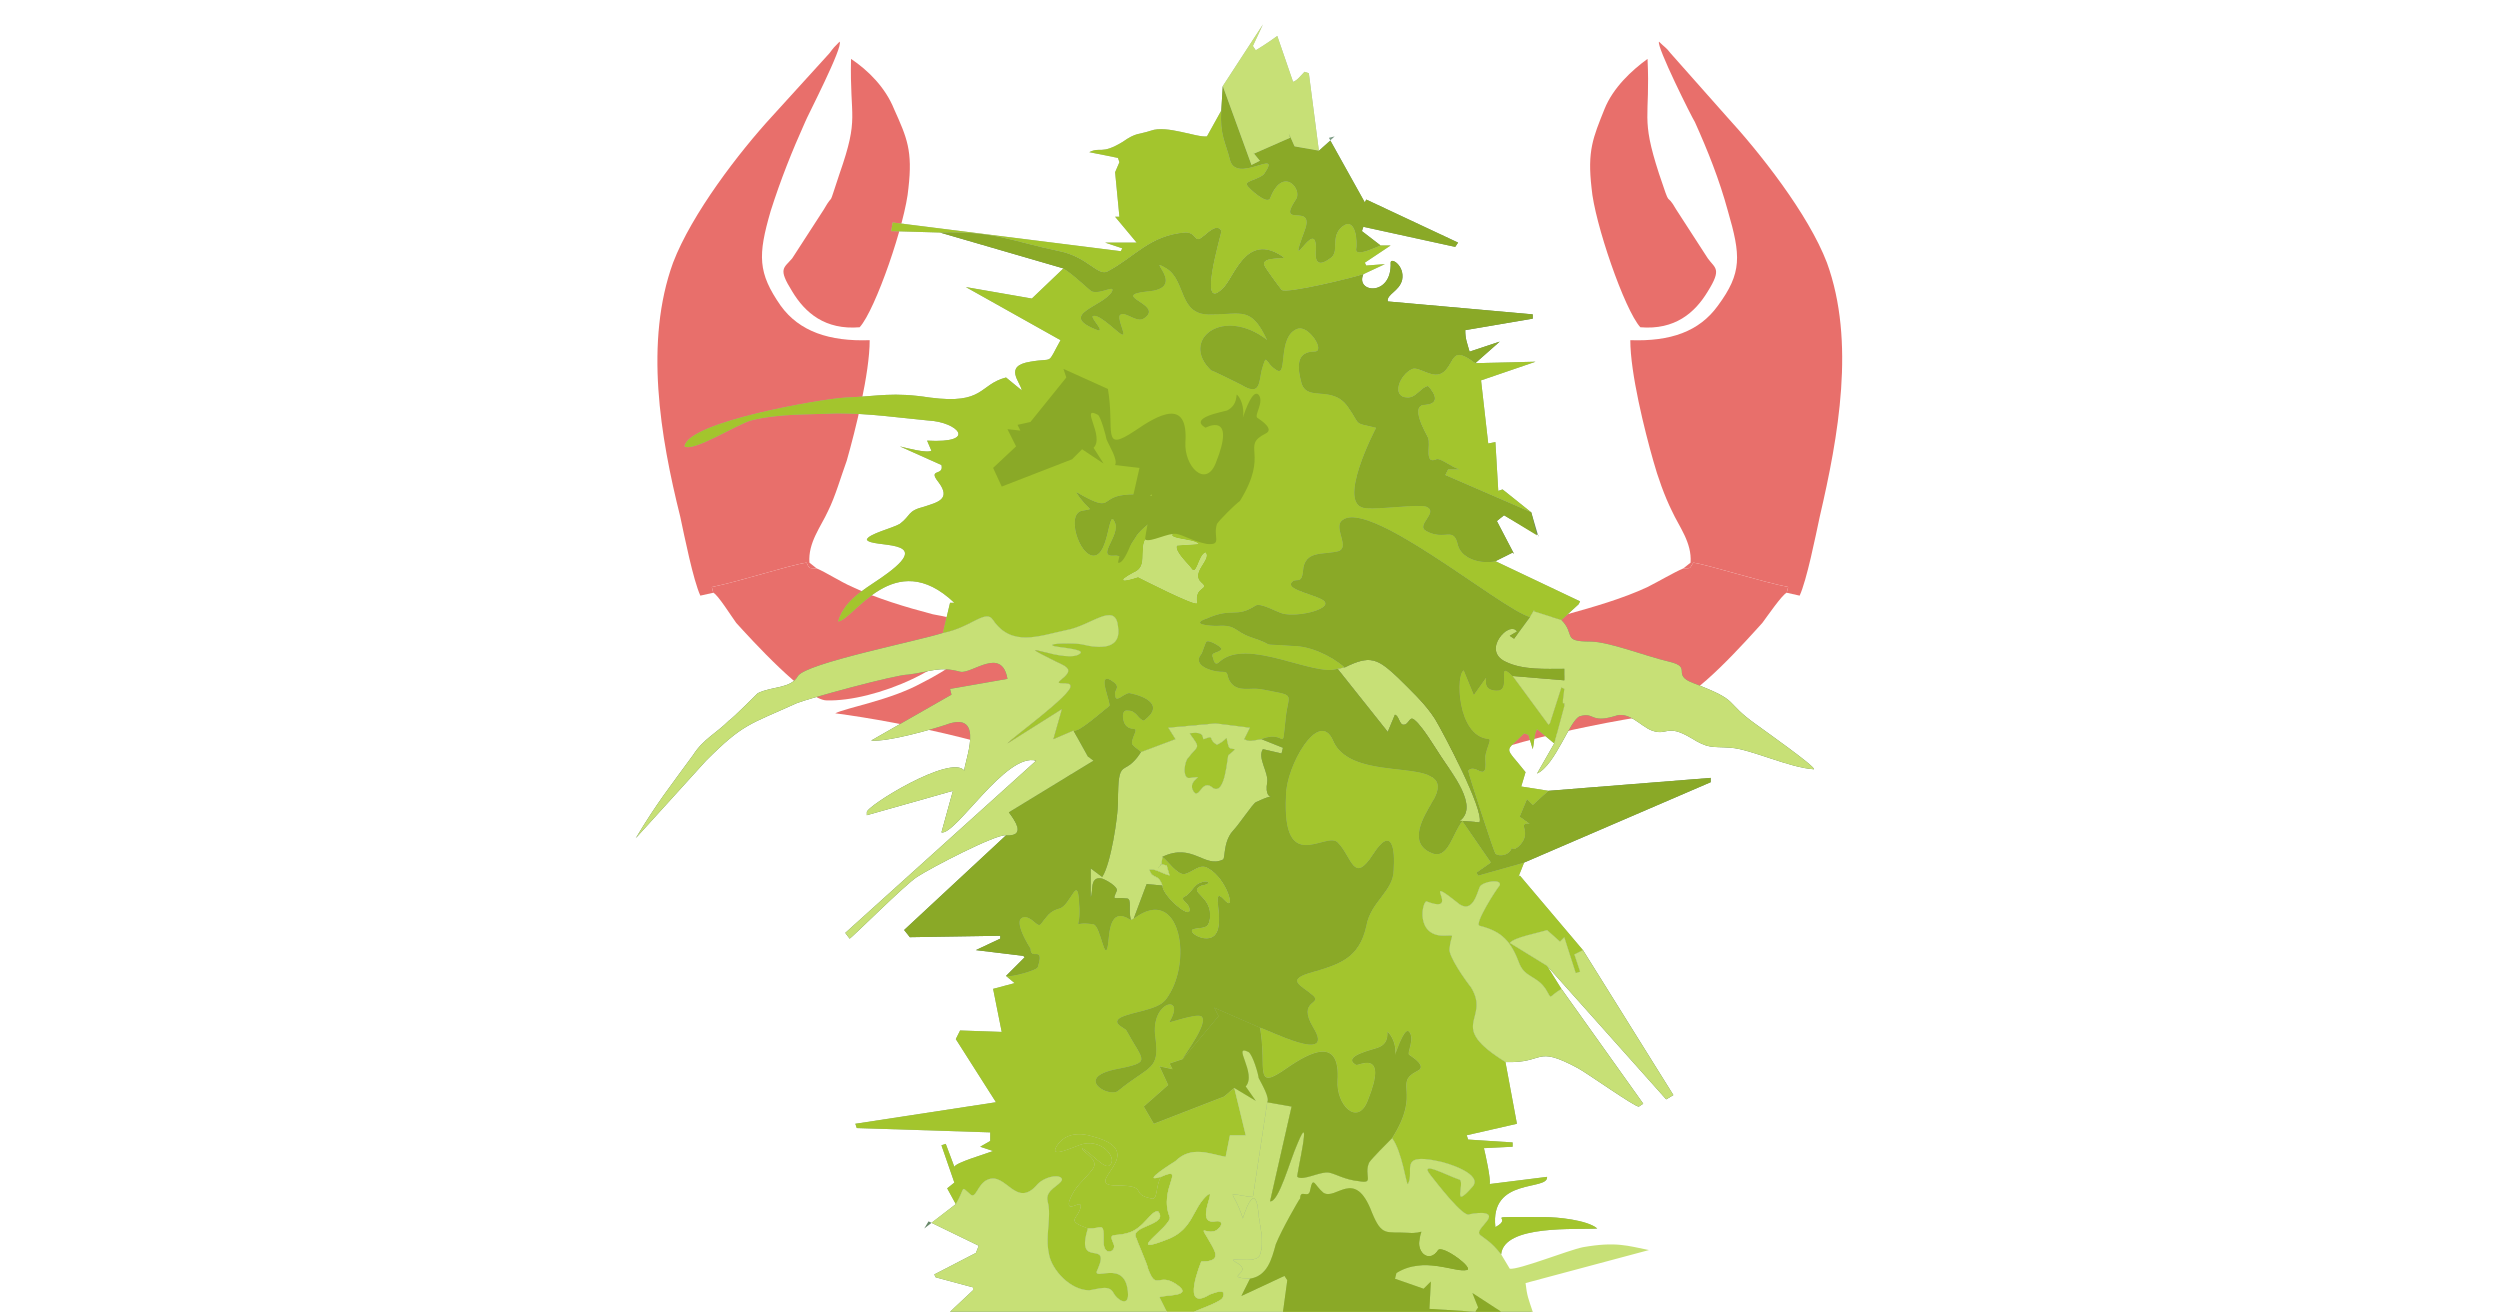 <?xml version="1.0" encoding="UTF-8"?>
<!DOCTYPE svg PUBLIC "-//W3C//DTD SVG 1.1//EN" "http://www.w3.org/Graphics/SVG/1.1/DTD/svg11.dtd">
<!-- Creator: CorelDRAW X8 -->
<svg xmlns="http://www.w3.org/2000/svg" xml:space="preserve" width="364px" height="191px" version="1.1" style="shape-rendering:geometricPrecision; text-rendering:geometricPrecision; image-rendering:optimizeQuality; fill-rule:evenodd; clip-rule:evenodd"
viewBox="0 0 1742 914"
 xmlns:xlink="http://www.w3.org/1999/xlink">
 <defs>
  <style type="text/css">
   <![CDATA[
    .fil0 {fill:none}
    .fil1 {fill:#E86F6B}
    .fil9 {fill:#182716}
    .fil6 {fill:#365738}
    .fil4 {fill:#577759}
    .fil3 {fill:#678769}
    .fil7 {fill:#7C9B84}
    .fil13 {fill:#8AA927}
    .fil2 {fill:#9BB39C}
    .fil11 {fill:#A3C52D}
    .fil5 {fill:#ACBCB3}
    .fil8 {fill:#C6C7A9}
    .fil10 {fill:#C7D6BA}
    .fil12 {fill:#C7E076}
   ]]>
  </style>
 </defs>
 <g id="Слой_x0020_1">
  <rect class="fil0" width="1742" height="910"/>
  <g id="_450502475216">
   <path class="fil1" d="M1254 415l-9 -2 1 -4c-20,-4 -54,-15 -66,-17 -3,4 -1,4 -7,4l5 -4c1,-14 -8,-25 -13,-36 -5,-10 -10,-24 -13,-35 -6,-21 -16,-61 -16,-84 28,1 48,-6 61,-24 17,-23 16,-35 7,-66 -6,-22 -14,-42 -23,-62 -2,-3 -27,-53 -25,-56 4,4 5,4 8,8l39 44c23,25 57,68 70,102 20,55 8,121 -5,177 -3,14 -9,44 -14,55z"/>
   <path class="fil1" d="M1245 413c-3,1 -14,17 -17,21 -10,11 -48,54 -62,54 -33,1 -92,-23 -103,-53 4,-2 23,-6 29,-7 18,-5 39,-11 56,-19 8,-4 18,-10 25,-13 6,0 4,0 7,-4 12,2 46,13 66,17l-1 4z"/>
   <path class="fil1" d="M1143 228c-11,-12 -32,-73 -34,-97 -3,-26 1,-35 9,-55 6,-15 19,-27 30,-35 2,42 -5,40 8,80 9,27 4,11 12,25l22 34c5,7 10,7 0,23 -9,15 -23,27 -47,25z"/>
   <path class="fil1" d="M488 415l9 -2 -1 -4c20,-4 53,-15 66,-17 2,4 1,4 7,4l-5 -4c-1,-14 8,-25 13,-36 5,-10 9,-24 13,-35 6,-21 16,-61 16,-84 -28,1 -49,-6 -62,-24 -16,-23 -16,-35 -7,-66 7,-22 15,-42 24,-62 1,-3 27,-53 24,-56 -4,4 -4,4 -7,8l-40 44c-23,25 -56,68 -69,102 -20,55 -9,121 5,177 3,14 9,44 14,55z"/>
   <path class="fil1" d="M497 413c3,1 13,17 16,21 10,11 49,54 63,54 33,1 92,-23 103,-53 -4,-2 -23,-6 -29,-7 -19,-5 -39,-11 -56,-19 -9,-4 -18,-10 -25,-13 -6,0 -5,0 -7,-4 -13,2 -46,13 -66,17l1 4z"/>
   <path class="fil1" d="M599 228c11,-12 32,-73 34,-97 3,-26 -1,-35 -10,-55 -6,-15 -18,-27 -30,-35 -1,42 6,40 -8,80 -9,27 -3,11 -11,25l-22 34c-6,7 -10,7 0,23 9,15 23,27 47,25z"/>
   <path class="fil1" d="M740 585c4,-3 3,-15 6,-27 2,-13 -1,-19 1,-27 1,-9 11,-51 9,-57 -7,-12 -48,-34 -70,-33 -7,7 -11,13 -19,20 -7,5 -15,10 -25,15 -22,12 -52,17 -60,21 46,6 134,24 163,45l-5 43z"/>
  </g>
  <path class="fil1" d="M1002 585c-4,-3 -3,-15 -5,-27 -3,-13 0,-19 -1,-27 -2,-9 -11,-51 -10,-57 7,-12 49,-34 70,-33 8,7 11,13 19,20 7,5 15,10 25,15 22,12 52,17 60,21 -45,6 -133,24 -163,45l5 43z"/>
  <g id="_450449665568">
   <path class="fil2" d="M835 379l-15 1c-2,4 7,12 10,16 4,6 5,-9 10,-11 4,5 -11,14 -3,21 6,5 -5,2 -3,14 0,3 -41,-18 -41,-18 -9,3 -16,4 -3,-3 10,-4 4,-15 8,-23 4,-8 25,-8 22,-6 -12,6 12,5 15,9zm-85 -36c26,15 16,4 33,2 8,-1 27,-1 31,7 2,5 -15,11 -22,21 -18,27 -4,13 -16,14 -12,1 5,-14 1,-23 -5,-12 -4,23 -15,23 -10,0 -19,-29 -8,-31 10,-2 5,1 -4,-13zm-9 -156l-22 21 -46 -8 66 37c-10,18 -4,12 -21,15 -19,3 -7,14 -6,20l-11 -9c-19,5 -15,19 -53,14 -26,-4 -35,-1 -59,0 -17,1 -110,17 -112,34 6,4 36,-15 46,-18 20,-5 40,-4 60,-5 23,0 43,3 64,5 20,1 35,16 -1,14l3 7c-3,2 -18,-2 -22,-3l29 13c2,8 -10,2 -2,12 9,12 -1,14 -10,17 -12,3 -9,6 -17,12 -5,3 -22,7 -23,11 3,6 47,-1 15,23 -13,10 -30,17 -35,34 11,-1 39,-53 81,-13l-3 0 -5 21c20,-4 30,-17 35,-9 13,19 32,11 51,7 17,-3 34,-20 36,-3 3,17 -13,16 -25,13 -4,-1 -25,-1 -20,1 2,1 21,2 19,5 -8,9 -55,-13 -17,6 9,4 12,6 3,13 -5,4 7,0 7,4 1,6 -42,37 -44,40l38 -24 -6 21 14 -6c2,3 21,-14 25,-17 2,-1 -9,-24 1,-18 8,5 2,6 3,10 0,7 6,-1 10,-1 10,2 25,8 10,19 -4,-1 -5,-7 -11,-7 -5,-1 -4,7 -2,10 4,5 8,1 7,5 -4,10 -3,8 4,14l24 -9 -5 -8 33 -3 24 3 -4 8c4,2 5,1 12,0 18,-7 14,12 17,-15 2,-18 8,-15 -18,-20 -7,-1 -15,2 -20,-4 -4,-5 -1,-8 -6,-8 -9,0 -21,-5 -15,-12 1,-1 3,-9 4,-9 2,-1 10,4 10,5 -1,3 -8,2 -6,6 1,4 2,6 5,3 19,-17 66,11 82,5l5 -1c-9,-8 -24,-15 -36,-15 -28,-2 -8,1 -29,-6 -12,-4 -10,-9 -24,-8 -5,0 -19,-1 -7,-5 18,-8 20,0 34,-9 3,-2 14,4 17,5 9,4 36,-2 31,-8 -3,-4 -27,-8 -23,-13 3,-4 7,2 8,-8 1,-15 14,-11 25,-14 7,-3 -2,-14 1,-20 15,-21 111,60 132,66l3 -5 0 1 19 6 12 -11 1 -2 -59 -28c-9,2 -23,-1 -26,-11 -3,-14 -9,-3 -22,-10 -8,-4 9,-13 0,-17 -6,-2 -32,2 -42,1 -22,-1 7,-56 7,-56 -17,-4 -10,-1 -20,-15 -11,-15 -28,-3 -32,-16 -3,-11 -4,-22 9,-22 8,0 -4,-19 -12,-16 -14,5 -7,33 -14,29 -9,-5 -7,-14 -11,0 -2,9 -1,18 -14,10 -4,-2 -20,-10 -21,-10 -22,-21 8,-45 39,-21 -11,-24 -18,-18 -39,-18 -23,1 -17,-23 -31,-32 -17,-10 16,14 -14,16 -26,3 11,9 -1,18 -5,5 -13,-4 -17,-2 -4,1 4,15 1,14 -2,0 -15,-14 -20,-13 -4,0 8,11 3,10 -29,-11 4,-16 10,-27 2,-5 -8,2 -14,0 -1,0 -13,-12 -20,-16z"/>
   <path class="fil2" d="M878 716c5,29 -5,45 19,28 16,-11 37,-22 35,9 -1,17 14,32 21,14 15,-37 -7,-24 -8,-25 -11,-6 13,-11 15,-12 9,-3 6,-12 7,-11 7,7 5,19 5,18 -1,-1 7,-23 10,-18 4,5 -2,15 0,16 3,2 12,8 6,11 -18,9 3,14 -18,47 7,9 10,33 11,32 5,-9 -7,-22 21,-16 6,1 32,9 24,18 -15,17 -5,-3 -9,-5 -9,-3 -29,-14 -20,-3 4,5 23,30 27,27 0,0 19,-4 12,5 -11,13 -4,5 10,23 2,-21 53,-17 67,-18 -7,-6 -28,-8 -37,-8 -49,0 -19,-1 -34,7 -4,-35 37,-25 36,-35l-40 5c1,-3 -3,-21 -4,-25l20 -1 0 -3 -31 -2 -1 -3 35 -8 -8 -43c-42,-26 -10,-29 -24,-52 -4,-5 -16,-22 -15,-27 1,-11 5,-9 -4,-9 -20,0 -15,-24 -12,-24 26,10 -7,-22 23,2 9,6 12,-7 14,-12 2,-4 16,-6 14,-1 -2,2 -18,27 -14,28 16,4 22,11 28,27 4,9 12,8 18,17 5,8 1,6 11,0l-10 -16 -26 -16c3,-4 20,-7 26,-9l9 8 3 -3 8 25 3 -1 -4 -12 6 -3 -44 -52 -1 1 4 -10 -32 9 -1 -2 10 -7 -20 -29c-7,8 -10,28 -22,22 -16,-7 -5,-25 1,-35 22,-36 -55,-10 -69,-43 -10,-23 -33,18 -33,38 -3,57 28,25 36,33 10,10 11,30 25,8 13,-20 15,-3 14,11 0,15 -16,22 -19,39 -5,23 -19,27 -40,33 -16,5 -5,9 2,15 9,7 -11,3 1,23 16,26 -32,1 -37,0z"/>
   <path class="fil2" d="M701 680l6 5 -15 4 6 30 -29 -1 -3 6 28 44 -98 15 1 3 93 3 0 6 -7 4 9 3c-5,2 -26,8 -27,11l-6 -16 -3 1 9 26 -5 4 6 11c7,-12 3,-13 10,-7 4,4 5,-7 12,-10 13,-6 20,21 35,3 6,-6 17,-7 17,-3 -1,4 -12,7 -10,15 3,11 -2,24 1,37 2,11 15,25 28,25 7,-1 14,-4 17,2 2,4 10,10 10,1 -1,-27 -27,-7 -21,-18 9,-21 -16,1 -7,-28 -16,-6 -7,-6 -5,-15 1,-6 -10,5 -8,-4 4,-11 10,-14 16,-22 6,-7 -7,-12 -7,-15 6,3 16,15 19,12 6,-4 -4,-18 -18,-15 -5,1 -24,11 -19,2 6,-10 17,-10 26,-7 41,11 -10,34 16,34 23,0 9,6 24,9 5,2 3,-9 7,-15 -16,5 10,-11 10,-11 11,-11 24,-5 35,-3l3 -15 11 0 -8 -33 -7 6 -49 19 -7 -12 17 -15 -6 -13 9 2 -2 -4 9 -3c2,-4 19,-26 13,-30 -4,-2 -23,5 -22,4 12,-20 -14,-15 -10,11 3,23 -4,19 -26,37 -6,5 -31,-9 -1,-15 25,-5 19,-5 7,-27 -1,-2 -11,-5 -4,-9 8,-4 25,-5 31,-12 20,-25 11,-82 -22,-57l-2 1c-15,-10 -15,9 -16,17 -2,14 -5,-13 -10,-14 -17,-3 -8,7 -10,-15 -1,-21 -6,2 -14,4 -7,2 -8,5 -13,11 -2,2 -5,-4 -10,-5 -12,-1 3,22 3,22 0,9 10,-3 5,13 -1,2 -18,7 -22,6z"/>
   <path class="fil3" d="M879 515l15 6 -1 4 -13 -3c-4,6 4,16 3,23 -3,18 13,4 -8,14 -2,1 -12,16 -16,20 -7,8 -5,20 -7,20 -13,6 -21,-12 -42,-2 4,3 10,12 15,12 6,-1 11,-8 17,-4 13,7 20,32 11,22 -10,-11 1,15 -6,24 -6,8 -23,-3 -14,-4 6,-1 9,0 10,-7 2,-16 -16,-18 -6,-23 1,0 5,-1 5,-2 0,-1 -4,-1 -5,0 -5,1 -7,8 -12,10 -3,2 4,4 4,9 0,7 -20,-11 -19,-17l-11 -1 -9 24c33,-25 42,32 22,57 -6,7 -23,8 -31,12 -7,4 3,7 4,9 12,22 18,22 -7,27 -30,6 -5,20 1,15 22,-18 29,-14 26,-37 -4,-26 22,-31 10,-11 -1,1 18,-6 22,-4 6,4 -11,26 -13,30l25 -30 -3 -6 32 14c5,1 53,26 37,0 -12,-20 8,-16 -1,-23 -7,-6 -18,-10 -2,-15 21,-6 35,-10 40,-33 3,-17 19,-24 19,-39 1,-14 -1,-31 -14,-11 -14,22 -15,2 -25,-8 -8,-8 -39,24 -36,-33 0,-20 23,-61 33,-38 14,33 91,7 69,43 -6,10 -17,28 -1,35 12,6 15,-14 22,-22l-2 0c14,-10 -6,-34 -13,-45 -4,-6 -13,-21 -18,-25 -4,-4 -4,3 -8,3 -3,0 -3,-6 -6,-7l-5 12 -35 -44c-16,6 -63,-22 -82,-5 -3,3 -4,1 -5,-3 -2,-4 5,-3 6,-6 0,-1 -8,-6 -10,-5 -1,0 -3,8 -4,9 -6,7 6,12 15,12 5,0 2,3 6,8 5,6 13,3 20,4 26,5 20,2 18,20 -3,27 1,8 -17,15z"/>
   <path class="fil3" d="M655 162l86 25c7,4 19,16 20,16 6,2 16,-5 14,0 -6,11 -39,16 -10,27 5,1 -7,-10 -3,-10 5,-1 18,13 20,13 3,1 -5,-13 -1,-14 4,-2 12,7 17,2 12,-9 -25,-15 1,-18 30,-2 -3,-26 14,-16 14,9 8,33 31,32 21,0 28,-6 39,18 -31,-24 -61,0 -39,21 1,0 17,8 21,10 13,8 12,-1 14,-10 4,-14 2,-5 11,0 7,4 0,-24 14,-29 8,-3 20,16 12,16 -13,0 -12,11 -9,22 4,13 21,1 32,16 10,14 3,11 20,15 0,0 -29,55 -7,56 10,1 36,-3 42,-1 9,4 -8,13 0,17 13,7 19,-4 22,10 3,10 17,13 26,11l12 -6 1 1 -12 -23 5 -4 24 14 0 1 -5 -17 -60 -26 2 -4 10 0c-5,1 -15,-8 -18,-7 -9,4 -4,-10 -6,-15 -2,-4 -13,-23 -2,-23 14,-1 2,-13 2,-13 -5,1 -8,8 -14,8 -12,0 -6,-16 3,-20 5,-2 15,8 22,2 8,-7 5,-19 22,-6l17 -15 -21 7c-2,-7 -3,-9 -3,-15l47 -8 0 -3 -101 -9c-1,-5 8,-7 10,-15 2,-10 -8,-16 -8,-12 1,24 -25,21 -19,8 -5,2 -54,14 -57,11 -1,-1 -12,-16 -12,-17 -3,-7 17,-4 13,-6 -26,-18 -34,15 -42,22 -18,18 -1,-38 -1,-40 -3,-6 -10,2 -13,4 -6,5 -4,-3 -12,-3 -25,2 -35,17 -54,27 -7,4 -14,-10 -34,-14 -34,-7 -44,-14 -83,-13z"/>
   <path class="fil3" d="M937 465c18,-9 23,-6 37,7 9,9 19,18 26,29 6,10 34,63 31,72l-12 -1 20 29 -10 7 1 2 32 -9 130 -56 0 -3 -113 9 -11 10 -4 -4 -5 12 7 5c-10,-1 3,6 -8,16 -5,4 -4,-1 -5,2 -2,4 -8,5 -11,3 -1,-1 -19,-56 -19,-58 5,-6 13,9 12,-7 -1,-7 5,-15 2,-15 -22,-2 -23,-46 -17,-48l7 17c18,-25 -1,-2 17,-3 9,-1 -2,-22 10,-10l36 3 0 -8c-13,0 -29,1 -41,-5 -17,-8 3,-29 8,-21l-5 3 3 2 11 -15c-21,-6 -117,-87 -132,-66 -3,6 6,17 -1,20 -11,3 -24,-1 -25,14 -1,10 -5,4 -8,8 -4,5 20,9 23,13 5,6 -22,12 -31,8 -3,-1 -14,-7 -17,-5 -14,9 -16,1 -34,9 -12,4 2,5 7,5 14,-1 12,4 24,8 21,7 1,4 29,6 12,0 27,7 36,15z"/>
   <path class="fil4" d="M657 441c-19,6 -95,21 -101,30 -5,9 -18,7 -28,12 0,0 -18,18 -20,19 -9,9 -18,13 -25,24 -16,22 -25,33 -40,58l49 -54c26,-26 30,-25 63,-40 7,-3 69,-20 78,-20 16,-2 21,-6 36,-2 8,2 29,-18 33,5l-40 7 1 4 -56 32c12,1 43,-8 52,-11 29,-11 12,28 13,32 -9,-12 -69,25 -68,29l0 2 60 -17 -8 29c10,2 45,-56 66,-50l-133 120 3 4c1,0 39,-38 47,-43 9,-6 55,-30 62,-29 17,1 2,-17 2,-17l0 1 59 -36 -4 -3 -10 -18 -14 6 6 -21 -38 24c2,-3 45,-34 44,-40 0,-4 -12,0 -7,-4 9,-7 6,-9 -3,-13 -38,-19 9,3 17,-6 2,-3 -17,-4 -19,-5 -5,-2 16,-2 20,-1 12,3 28,4 25,-13 -2,-17 -19,0 -36,3 -19,4 -38,12 -51,-7 -5,-8 -15,5 -35,9z"/>
   <path class="fil3" d="M748 509l10 18 4 3 -59 36 0 -1c0,0 15,18 -2,17l-71 66 4 5 63 -1 0 2 -17 8 33 4 1 1 -13 13c4,1 21,-4 22,-6 5,-16 -5,-4 -5,-13 0,0 -15,-23 -3,-22 5,1 8,7 10,5 5,-6 6,-9 13,-11 8,-2 13,-25 14,-4 2,22 -7,12 10,15 5,1 8,28 10,14 1,-8 1,-27 16,-17 -2,-7 1,-15 -3,-15 -9,-1 -10,2 -7,-5 2,-3 -9,-9 -11,-9 -8,-1 -5,10 -7,13l0 -20 8 6c6,-9 11,-42 11,-52 0,-34 4,-16 16,-35 -7,-6 -8,-4 -4,-14 1,-4 -3,0 -7,-5 -2,-3 -3,-11 2,-10 6,0 7,6 11,7 15,-11 0,-17 -10,-19 -4,0 -10,8 -10,1 -1,-4 5,-5 -3,-10 -10,-6 1,17 -1,18 -4,3 -23,20 -25,17z"/>
   <path class="fil5" d="M655 162c39,-1 49,6 83,13 20,4 27,18 34,14 19,-10 29,-25 54,-27 8,0 6,8 12,3 3,-2 10,-10 13,-4 0,2 -17,58 1,40 8,-7 16,-40 42,-22 4,2 -16,-1 -13,6 0,1 11,16 12,17 3,3 52,-9 57,-11l15 -7 -13 1 -1 -2 18 -12 -7 0c-3,1 -17,8 -17,3 1,-5 0,-24 -10,-16 -8,7 -2,16 -7,21 -10,8 -12,3 -11,-6 0,-23 -21,23 -8,-12 8,-21 -20,-1 -6,-22 5,-7 -9,-24 -18,-1 -2,5 -15,-7 -16,-9 -2,-3 9,-4 12,-8 13,-19 -20,8 -24,-10 -3,-12 -7,-17 -6,-34l-10 18c-7,1 -28,-8 -39,-4 -9,3 -10,1 -20,8 -15,9 -15,3 -23,7l20 4 1 3 -3 7 3 31 -3 0 15 18 -22 0 12 4 -1 2 -159 -20 -1 6 34 1z"/>
   <path class="fil4" d="M871 891c12,-2 15,-13 18,-24 4,-10 16,-31 17,-32 0,-7 6,1 7,-6 2,-10 3,-3 9,2 9,6 22,-18 34,14 7,17 10,13 25,14 13,1 9,-5 8,6 -1,8 7,15 13,6 3,-4 26,13 20,14 -8,2 -30,-10 -49,2l-1 4 20 7 5 -5 -1 19 32 2 2 -3 -4 -10 20 13 22 0c-175,-62 -107,-59 -22,-40 -14,-18 -21,-10 -10,-23 7,-9 -12,-5 -12,-5 -4,3 -23,-22 -27,-27 -9,-11 11,0 20,3 4,2 -6,22 9,5 8,-9 -18,-17 -24,-18 -28,-6 -16,7 -21,16 -1,1 -4,-23 -11,-32 -4,4 -14,14 -16,17 -4,9 4,15 -7,13 -10,-1 -16,-5 -21,-6 -6,-1 -18,6 -22,3 -1,0 11,-50 0,-23 -5,11 -13,41 -19,40l15 -66 -17 -3 -10 66c-21,-2 -14,-7 -7,15 0,0 9,-30 11,-2 1,8 4,18 1,27 -2,8 -27,0 -16,6 12,7 -11,10 9,11z"/>
   <path class="fil6" d="M824 738l-9 3 2 4 -9 -2 6 13 -17 15 7 12 49 -19 7 -6 15 9 -7 -10c8,-9 -10,-30 2,-24 3,2 7,16 7,18 2,4 8,14 6,17l17 3 -15 66c6,1 14,-29 19,-40 11,-27 -1,23 0,23 4,3 16,-4 22,-3 5,1 11,5 21,6 11,2 3,-4 7,-13 2,-3 12,-13 16,-17 21,-33 0,-38 18,-47 6,-3 -3,-9 -6,-11 -2,-1 4,-11 0,-16 -3,-5 -11,17 -10,18 0,1 2,-11 -5,-18 -1,-1 2,8 -7,11 -2,1 -26,6 -15,12 1,1 23,-12 8,25 -7,18 -22,3 -21,-14 2,-31 -19,-20 -35,-9 -24,17 -14,1 -19,-28l-32 -14 3 6 -25 30z"/>
   <path class="fil4" d="M1066 430l-11 15 -3 -2 5 -3c-5,-8 -25,13 -8,21 12,6 28,5 41,5l0 8 -36 -3 25 34 1 -1 8 -25 2 1 -1 8 0 2 1 0 0 2 -7 26 -12 21c13,-6 23,-38 30,-40 10,-3 7,5 24,0 10,-4 18,7 26,10 11,4 10,-5 27,5 13,8 14,6 28,7 14,1 41,14 58,15 1,-2 -36,-28 -40,-31 -24,-17 -10,-16 -44,-29 -16,-6 0,-11 -17,-15 -17,-4 -42,-14 -55,-14 -20,0 -10,-5 -20,-15l-19 -6 0 -1 -3 5z"/>
   <path class="fil3" d="M666 839l-22 17 3 -5 35 17 -2 5 -29 15 1 2 26 7 0 2 -16 15 151 0 -5 -10c2,-2 25,0 12,-9 -13,-9 -14,5 -20,-11 0,-2 -8,-20 -8,-21 -6,-9 23,-9 15,-19 -5,-1 -10,12 -21,15 -10,3 -14,-1 -10,8 2,5 -7,9 -7,-2 0,-14 0,-9 -11,-9 -9,29 16,7 7,28 -6,11 20,-9 21,18 0,9 -8,3 -10,-1 -3,-6 -10,-3 -17,-2 -13,0 -26,-14 -28,-25 -3,-13 2,-26 -1,-37 -2,-8 9,-11 10,-15 0,-4 -11,-3 -17,3 -15,18 -22,-9 -35,-3 -7,3 -8,14 -12,10 -7,-6 -3,-5 -10,7z"/>
   <path class="fil6" d="M829 511c12,-2 8,5 10,4 8,-3 2,0 9,4 10,-5 5,-8 8,1 1,4 9,-1 0,6 -1,0 -2,31 -12,22 -7,-5 -9,11 -13,2 -3,-7 11,-10 -2,-8 -5,1 -4,-11 -1,-14 7,-9 9,-6 1,-17zm-34 13c-12,19 -16,1 -16,35 0,10 -5,43 -11,52l-8 -6 0 20c2,-3 -1,-14 7,-13 2,0 13,6 11,9 -3,7 -2,4 7,5 4,0 1,8 3,15l2 -1 9 -24 11 1c-3,-9 -7,-4 -9,-11 4,-1 9,3 14,4l-2 -7c-5,-1 -3,-2 -6,2 2,-4 2,1 3,-8 21,-10 29,8 42,2 2,0 0,-12 7,-20 4,-4 14,-19 16,-20 21,-10 5,4 8,-14 1,-7 -7,-17 -3,-23l13 3 1 -4 -15 -6c-7,1 -8,2 -12,0l4 -8 -24 -3 -33 3 5 8 -24 9z"/>
   <path class="fil2" d="M871 891l-6 12 30 -14 2 3 -3 22 152 0 -20 -13 4 10 -2 3 -32 -2 1 -19 -5 5 -20 -7 1 -4c19,-12 41,0 49,-2 6,-1 -17,-18 -20,-14 -6,9 -14,2 -13,-6 1,-11 5,-5 -8,-6 -15,-1 -18,3 -25,-14 -12,-32 -25,-8 -34,-14 -6,-5 -7,-12 -9,-2 -1,7 -7,-1 -7,6 -1,1 -13,22 -17,32 -3,11 -6,22 -18,24z"/>
   <path class="fil4" d="M1049 740c28,1 20,-12 50,4 6,3 41,28 43,27l3 -2 -57 -80c-10,6 -6,8 -11,0 -6,-9 -14,-8 -18,-17 -6,-16 -12,-23 -28,-27 -4,-1 12,-26 14,-28 2,-5 -12,-3 -14,1 -2,5 -5,18 -14,12 -30,-24 3,8 -23,-2 -3,0 -8,24 12,24 9,0 5,-2 4,9 -1,5 11,22 15,27 14,23 -18,26 24,52z"/>
   <path class="fil7" d="M860 758l8 33 -11 0 -3 15c-11,-2 -24,-8 -35,3 0,0 -26,16 -10,11 18,-8 -2,8 6,28 2,6 -35,29 0,15 16,-7 16,-20 25,-29 10,-10 -9,20 7,17 8,-1 2,7 -2,7 -5,1 -9,-4 -4,4 5,9 12,17 -4,17 0,0 -15,36 6,23 3,-1 12,-5 9,2 -1,3 -16,8 -20,10l62 0 3 -22 -2 -3 -30 14 6 -12c-20,-1 3,-4 -9,-11 -11,-6 14,2 16,-6 3,-9 0,-19 -1,-27 -2,-28 -11,2 -11,2 -7,-22 -14,-17 7,-15l10 -66c2,-3 -4,-13 -6,-17 0,-2 -4,-16 -7,-18 -12,-6 6,15 -2,24l7 10 -15 -9z"/>
   <path class="fil7" d="M852 60l-1 17c-1,17 3,22 6,34 4,18 37,-9 24,10 -3,4 -14,5 -12,8 1,2 14,14 16,9 9,-23 23,-6 18,1 -14,21 14,1 6,22 -13,35 8,-11 8,12 -1,9 1,14 11,6 5,-5 -1,-14 7,-21 10,-8 11,11 10,16 0,5 14,-2 17,-3l-13 -10 1 -3 64 14 2 -3 -64 -30 -1 2 -25 -45 4 -1 -11 10 -17 -3 -4 -9 1 3 -25 11 -1 -1 5 6 -6 3 -20 -55z"/>
   <path class="fil8" d="M758 856c11,0 11,-5 11,9 0,11 9,7 7,2 -4,-9 0,-5 10,-8 11,-3 16,-16 21,-15 8,10 -21,10 -15,19 0,1 8,19 8,21 6,16 7,2 20,11 13,9 -10,7 -12,9l5 10 19 0c4,-2 19,-7 20,-10 3,-7 -6,-3 -9,-2 -21,13 -6,-23 -6,-23 16,0 9,-8 4,-17 -5,-8 -1,-3 4,-4 4,0 10,-8 2,-7 -16,3 3,-27 -7,-17 -9,9 -9,22 -25,29 -35,14 2,-9 0,-15 -8,-20 12,-36 -6,-28 -4,6 -2,17 -7,15 -15,-3 -1,-9 -24,-9 -26,0 25,-23 -16,-34 -9,-3 -20,-3 -26,7 -5,9 14,-1 19,-2 14,-3 24,11 18,15 -3,3 -13,-9 -19,-12 0,3 13,8 7,15 -6,8 -12,11 -16,22 -2,9 9,-2 8,4 -2,9 -11,9 5,15z"/>
   <path class="fil2" d="M1079 551l-19 -3 3 -10c-15,-19 -15,-13 -1,-27l3 1 3 10c1,-4 1,-11 3,-14l12 10 7 -26 0 -2 -1 0 0 -2 1 -8 -2 -1 -8 25 -1 1 -25 -34c-12,-12 -1,9 -10,10 -18,1 1,-22 -17,3l-7 -17c-6,2 -5,46 17,48 3,0 -3,8 -2,15 1,16 -7,1 -12,7 0,2 18,57 19,58 3,2 9,1 11,-3 1,-3 0,2 5,-2 11,-10 -2,-17 8,-16l-7 -5 5 -12 4 4 11 -10z"/>
   <path class="fil2" d="M1067 357l-20 -16 -3 1 -2 -34 -5 1 -5 -44 38 -13 -42 1c-17,-13 -14,-1 -22,6 -7,6 -17,-4 -22,-2 -9,4 -15,20 -3,20 6,0 9,-7 14,-8 0,0 12,12 -2,13 -11,0 0,19 2,23 2,5 -3,19 6,15 3,-1 13,8 18,7l-10 0 -2 4 60 26z"/>
   <path class="fil5" d="M852 60l20 55 6 -3 -5 -6 1 1 25 -11 -1 -3 4 9 17 3 -7 -54 -3 -1c-3,3 -5,6 -8,7l-11 -32c-4,3 -10,7 -15,10l-2 -3 7 -15 -28 43z"/>
   <path class="fil4" d="M1078 673l83 93 5 -3 -63 -101 -6 3 4 12 -3 1 -8 -25 -3 3 -9 -8c-6,2 -23,5 -26,9l26 16z"/>
   <path class="fil9" d="M937 465l-5 1 35 44 5 -12c3,1 3,7 6,7 4,0 4,-7 8,-3 5,4 14,19 18,25 7,11 27,35 13,45l2 0 12 1c3,-9 -25,-62 -31,-72 -7,-11 -17,-20 -26,-29 -14,-13 -19,-16 -37,-7z"/>
   <path class="fil4" d="M750 343c9,14 14,11 4,13 -11,2 -2,31 8,31 11,0 10,-35 15,-23 4,9 -13,24 -1,23 12,-1 -2,13 16,-14 7,-10 24,-16 22,-21 -4,-8 -23,-8 -31,-7 -17,2 -7,13 -33,-2z"/>
   <path class="fil10" d="M835 379c-3,-4 -27,-3 -15,-9 3,-2 -18,-2 -22,6 -4,8 2,19 -8,23 -13,7 -6,6 3,3 0,0 41,21 41,18 -2,-12 9,-9 3,-14 -8,-7 7,-16 3,-21 -5,2 -6,17 -10,11 -3,-4 -12,-12 -10,-16l15 -1z"/>
   <path class="fil5" d="M810 617c-1,6 19,24 19,17 0,-5 -7,-7 -4,-9 5,-2 7,-9 12,-10 1,-1 5,-1 5,0 0,1 -4,2 -5,2 -10,5 8,7 6,23 -1,7 -4,6 -10,7 -9,1 8,12 14,4 7,-9 -4,-35 6,-24 9,10 2,-15 -11,-22 -6,-4 -11,3 -17,4 -5,0 -11,-9 -15,-12 -1,9 -1,4 -3,8 3,-4 1,-3 6,-2l2 7c-5,-1 -10,-5 -14,-4 2,7 6,2 9,11z"/>
   <path class="fil7" d="M829 511c8,11 6,8 -1,17 -3,3 -4,15 1,14 13,-2 -1,1 2,8 4,9 6,-7 13,-2 10,9 11,-22 12,-22 9,-7 1,-2 0,-6 -3,-9 2,-6 -8,-1 -7,-4 -1,-7 -9,-4 -2,1 2,-6 -10,-4z"/>
   <path class="fil11" d="M814 352c2,5 -15,11 -22,21 -18,27 -4,13 -16,14 -12,1 5,-14 1,-23 -5,-12 -4,23 -15,23 -10,0 -19,-29 -8,-31 10,-2 5,1 -4,-13 26,15 16,4 33,2 8,-1 27,-1 31,7zm-170 1c-12,3 -9,6 -17,12 -5,3 -22,7 -23,11 3,6 47,-1 15,23 -13,10 -30,17 -35,34 11,-1 39,-53 81,-13l-3 0 -5 21c20,-4 30,-17 35,-9 13,19 32,11 51,7 17,-3 34,-20 36,-3 3,17 -13,16 -25,13 -4,-1 -25,-1 -20,1 2,1 21,2 19,5 -8,9 -55,-13 -17,6 9,4 12,6 3,13 -5,4 7,0 7,4 1,6 -42,37 -44,40l38 -24 -6 21 14 -6c2,3 21,-14 25,-17 2,-1 -9,-24 1,-18 8,5 2,6 3,10 0,7 6,-1 10,-1 10,2 25,8 10,19 -4,-1 -5,-7 -11,-7 -5,-1 -4,7 -2,10 4,5 8,1 7,5 -4,10 -3,8 4,14l24 -9 -5 -8 33 -3 24 3 -4 8c4,2 5,1 12,0 18,-7 14,12 17,-15 2,-18 8,-15 -18,-20 -7,-1 -15,2 -20,-4 -4,-5 -1,-8 -6,-8 -9,0 -21,-5 -15,-12 1,-1 3,-9 4,-9 2,-1 10,4 10,5 -1,3 -8,2 -6,6 1,4 2,6 5,3 19,-17 66,11 82,5l5 -1c-9,-8 -24,-15 -36,-15 -28,-2 -8,1 -29,-6 -12,-4 -10,-9 -24,-8 -5,0 -19,-1 -7,-5 18,-8 20,0 34,-9 3,-2 14,4 17,5 9,4 36,-2 31,-8 -3,-4 -27,-8 -23,-13 3,-4 7,2 8,-8 1,-15 14,-11 25,-14 7,-3 -2,-14 1,-20 15,-21 111,60 132,66l3 -5 0 1 19 6 12 -11 1 -2 -59 -28c-9,2 -23,-1 -26,-11 -3,-14 -9,-3 -22,-10 -8,-4 9,-13 0,-17 -6,-2 -32,2 -42,1 -22,-1 7,-56 7,-56 -17,-4 -10,-1 -20,-15 -11,-15 -28,-3 -32,-16 -3,-11 -4,-22 9,-22 8,0 -4,-19 -12,-16 -14,5 -7,33 -14,29 -9,-5 -7,-14 -11,0 -2,9 -1,18 -14,10 -4,-2 -20,-10 -21,-10 -22,-21 8,-45 39,-21 -11,-24 -18,-18 -39,-18 -23,1 -17,-23 -31,-32 -17,-10 16,14 -14,16 -26,3 11,9 -1,18 -5,5 -13,-4 -17,-2 -4,1 4,15 1,14 -2,0 -15,-14 -20,-13 -4,0 8,11 3,10 -29,-11 4,-16 10,-27 2,-5 -8,2 -14,0 -1,0 -13,-12 -20,-16l-22 21 -46 -8 66 37c-10,18 -4,12 -21,15 -19,3 -7,14 -6,20l-11 -9c-19,5 -15,19 -53,14 -26,-4 -35,-1 -59,0 -17,1 -110,17 -112,34 6,4 36,-15 46,-18 20,-5 40,-4 60,-5 23,0 43,3 64,5 20,1 35,16 -1,14l3 7c-3,2 -18,-2 -22,-3l29 13c2,8 -10,2 -2,12 9,12 -1,14 -10,17zm176 27c-2,4 7,12 10,16 4,6 5,-9 10,-11 4,5 -11,14 -3,21 6,5 -5,2 -3,14 0,3 -41,-18 -41,-18 -9,3 -16,4 -3,-3 10,-4 4,-15 8,-23 4,-8 25,-8 22,-6 -12,6 12,5 15,9l-15 1z"/>
   <path class="fil11" d="M826 162c8,0 6,8 12,3 3,-2 10,-10 13,-4 0,2 -17,58 1,40 8,-7 16,-40 42,-22 4,2 -16,-1 -13,6 0,1 11,16 12,17 3,3 52,-9 57,-11l15 -7 -13 1 -1 -2 18 -12 -7 0c-3,1 -17,8 -17,3 1,-5 0,-24 -10,-16 -8,7 -2,16 -7,21 -10,8 -12,3 -11,-6 0,-23 -21,23 -8,-12 8,-21 -20,-1 -6,-22 5,-7 -9,-24 -18,-1 -2,5 -15,-7 -16,-9 -2,-3 9,-4 12,-8 13,-19 -20,8 -24,-10 -3,-12 -7,-17 -6,-34l-10 18c-7,1 -28,-8 -39,-4 -9,3 -10,1 -20,8 -15,9 -15,3 -23,7l20 4 1 3 -3 7 3 31 -3 0 15 18 -22 0 12 4 -1 2 -159 -20 -1 6 34 1c39,-1 49,6 83,13 20,4 27,18 34,14 19,-10 29,-25 54,-27z"/>
   <path class="fil11" d="M1017 327l2 0c0,0 -1,0 -2,0zm-22 -58c0,0 12,12 -2,13 -11,0 0,19 2,23 2,5 -3,19 6,15 3,-1 11,6 16,7l-8 0 -2 4 60 26 -20 -16 -3 1 -2 -34 -5 1 -5 -44 38 -13 -42 1c-17,-13 -14,-1 -22,6 -7,6 -17,-4 -22,-2 -9,4 -15,20 -3,20 6,0 9,-7 14,-8z"/>
   <path class="fil11" d="M997 594c-16,-7 -5,-25 1,-35 22,-36 -55,-10 -69,-43 -10,-23 -33,18 -33,38 -3,57 28,25 36,33 10,10 11,30 25,8 13,-20 15,-3 14,11 0,15 -16,22 -19,39 -5,23 -19,27 -40,33 -16,5 -5,9 2,15 9,7 -11,3 1,23 16,26 -32,1 -37,0 5,29 -5,45 19,28 16,-11 37,-22 35,9 -1,17 14,32 21,14 15,-37 -7,-24 -8,-25 -11,-6 13,-11 15,-12 9,-3 6,-12 7,-11 5,5 6,13 5,16 2,-5 7,-20 10,-16 4,5 -2,15 0,16 3,2 12,8 6,11 -18,9 3,14 -18,47 7,9 10,33 11,32 5,-9 -7,-22 21,-16 6,1 32,9 24,18 -15,17 -5,-3 -9,-5 -9,-3 -29,-14 -20,-3 4,5 23,30 27,27 0,0 19,-4 12,5 -11,13 -4,5 10,23 2,-21 53,-17 67,-18 -7,-6 -28,-8 -37,-8 -49,0 -19,-1 -34,7 -4,-35 37,-25 36,-35l-40 5c1,-3 -3,-21 -4,-25l20 -1 0 -3 -31 -2 -1 -3 35 -8 -8 -43c-42,-26 -10,-29 -24,-52 -4,-5 -16,-22 -15,-27 1,-11 5,-9 -4,-9 -20,0 -15,-24 -12,-24 26,10 -7,-22 23,2 9,6 12,-7 14,-12 2,-4 16,-6 14,-1 -2,2 -18,27 -14,28 16,4 22,11 28,27 4,9 12,8 18,17 5,8 1,6 11,0l-10 -16 -26 -16c3,-4 20,-7 26,-9l9 8 3 -3 8 25 3 -1 -4 -12 6 -3 -44 -52 -1 1 4 -10 -32 9 -1 -2 10 -7 -20 -29c-7,8 -10,28 -22,22z"/>
   <path class="fil11" d="M812 697c20,-25 11,-82 -22,-57l-2 1c-15,-10 -15,9 -16,17 -2,14 -5,-13 -10,-14 -17,-3 -8,7 -10,-15 -1,-21 -6,2 -14,4 -7,2 -8,5 -13,11 -2,2 -5,-4 -10,-5 -12,-1 3,22 3,22 0,9 10,-3 5,13 -1,2 -18,7 -22,6l6 5 -15 4 6 30 -29 -1 -3 6 28 44 -98 15 1 3 93 3 0 6 -7 4 9 3c-5,2 -26,8 -27,11l-6 -16 -3 1 9 26 -5 4 6 11c7,-12 3,-13 10,-7 4,4 5,-7 12,-10 13,-6 20,21 35,3 6,-6 17,-7 17,-3 -1,4 -12,7 -10,15 3,11 -2,24 1,37 2,11 15,25 28,25 7,-1 14,-4 17,2 2,4 10,10 10,1 -1,-27 -27,-7 -21,-18 9,-21 -16,1 -7,-28 -16,-6 -7,-6 -5,-15 1,-6 -10,5 -8,-4 4,-11 10,-14 16,-22 6,-7 -7,-12 -7,-15 6,3 16,15 19,12 6,-4 -4,-18 -18,-15 -5,1 -24,11 -19,2 6,-10 17,-10 26,-7 41,11 -10,34 16,34 23,0 9,6 24,9 5,2 3,-9 7,-15 -16,5 10,-11 10,-11 11,-11 24,-5 35,-3l3 -15 11 0 -8 -33 -7 6 -49 19 -7 -12 17 -15 -6 -13 9 2 -2 -4 9 -3c2,-4 19,-26 13,-30 -4,-2 -23,5 -22,4 12,-20 -14,-15 -10,11 3,23 -4,19 -26,37 -6,5 -31,-9 -1,-15 25,-5 19,-5 7,-27 -1,-2 -11,-5 -4,-9 8,-4 25,-5 31,-12z"/>
   <path class="fil11" d="M906 835c-1,1 -13,22 -17,32 -3,11 -6,22 -18,24l-6 12 30 -14 2 3 -3 22 152 0 -20 -13 4 10 -2 3 -32 -2 1 -19 -5 5 -20 -7 1 -4c19,-12 41,0 49,-2 6,-1 -17,-18 -20,-14 -6,9 -14,2 -13,-6 1,-11 5,-5 -8,-6 -15,-1 -18,3 -25,-14 -12,-32 -25,-8 -34,-14 -6,-5 -7,-12 -9,-2 -1,7 -7,-1 -7,6z"/>
   <path class="fil11" d="M1063 538c-15,-19 -15,-13 -1,-27l3 1 3 10c1,-4 1,-11 3,-14l12 10 7 -26 0 -2 -1 0 0 -2 1 -8 -2 -1 -8 25 -1 1 -25 -34c-12,-12 -1,9 -10,10 -18,1 1,-22 -17,3l-7 -17c-6,2 -5,46 17,48 3,0 -3,8 -2,15 1,16 -7,1 -12,7 0,2 18,57 19,58 3,2 9,1 11,-3 1,-3 0,2 5,-2 11,-10 -2,-17 8,-16l-7 -5 5 -12 4 4 11 -10 -19 -3 3 -10z"/>
   <path class="fil11" d="M844 548c10,9 11,-22 12,-22 9,-7 1,-2 0,-6 -3,-9 2,-6 -8,-1 -7,-4 -1,-7 -9,-4 -2,1 2,-6 -10,-4 8,11 6,8 -1,17 -3,3 -4,15 1,14 13,-2 -1,1 2,8 4,9 6,-7 13,-2z"/>
   <path class="fil11" d="M853 627c9,10 2,-15 -11,-22 -6,-4 -11,3 -17,4 -5,0 -11,-9 -15,-12 -1,9 -1,4 -3,8 3,-4 1,-3 6,-2l2 7c-5,-1 -10,-5 -14,-4 2,7 6,2 9,11 -1,6 19,24 19,17 0,-5 -7,-7 -4,-9 5,-2 7,-9 12,-10 1,-1 5,-1 5,0 0,1 -4,2 -5,2 -10,5 8,7 6,23 -1,7 -4,6 -10,7 -9,1 8,12 14,4 7,-9 -4,-35 6,-24z"/>
   <path class="fil11" d="M840 834c-9,9 -9,22 -25,29 -35,14 2,-9 0,-15 -8,-20 12,-36 -6,-28 -4,6 -2,17 -7,15 -15,-3 -1,-9 -24,-9 -26,0 25,-23 -16,-34 -9,-3 -20,-3 -26,7 -5,9 14,-1 19,-2 14,-3 24,11 18,15 -3,3 -13,-9 -19,-12 0,3 13,8 7,15 -6,8 -12,11 -16,22 -2,9 9,-2 8,4 -2,9 -11,9 5,15 11,0 11,-5 11,9 0,11 9,7 7,2 -4,-9 0,-5 10,-8 11,-3 16,-16 21,-15 8,10 -21,10 -15,19 0,1 8,19 8,21 6,16 7,2 20,11 13,9 -10,7 -12,9l5 10 19 0c4,-2 19,-7 20,-10 3,-7 -6,-3 -9,-2 -21,13 -6,-23 -6,-23 16,0 9,-8 4,-17 -5,-8 -1,-3 4,-4 4,0 10,-8 2,-7 -16,3 3,-27 -7,-17z"/>
   <path class="fil12" d="M852 60l20 55 6 -3 -5 -6 1 1 25 -11 -1 -3 4 9 17 3 -7 -54 -3 -1c-3,3 -5,6 -8,7l-11 -32c-4,3 -10,7 -15,10l-2 -3 7 -15 -28 43z"/>
   <path class="fil12" d="M820 370c3,-2 -18,-2 -22,6 -4,8 2,19 -8,23 -13,7 -6,6 3,3 0,0 41,21 41,18 -2,-12 9,-9 3,-14 -8,-7 7,-16 3,-21 -5,2 -6,17 -10,11 -3,-4 -12,-12 -10,-16l15 -1c-3,-4 -27,-3 -15,-9z"/>
   <path class="fil12" d="M829 542c-5,1 -4,-11 -1,-14 7,-9 9,-6 1,-17 12,-2 8,5 10,4 8,-3 2,0 9,4 10,-5 5,-8 8,1 1,4 9,-1 0,6 -1,0 -2,31 -12,22 -7,-5 -9,11 -13,2 -3,-7 11,-10 -2,-8zm18 -38l-33 3 5 8 -24 9c-12,19 -16,1 -16,35 0,10 -5,43 -11,52l-8 -6 0 20c2,-3 -1,-14 7,-13 2,0 13,6 11,9 -3,7 -2,4 7,5 4,0 1,8 3,15l2 -1 9 -24 11 1c-3,-9 -7,-4 -9,-11 4,-1 9,3 14,4l-2 -7c-5,-1 -3,-2 -6,2 2,-4 2,1 3,-8 21,-10 29,8 42,2 2,0 0,-12 7,-20 4,-4 14,-19 16,-20 21,-10 5,4 8,-14 1,-7 -7,-17 -3,-23l13 3 1 -4 -15 -6c-7,1 -8,2 -12,0l4 -8 -24 -3z"/>
   <path class="fil12" d="M932 466l35 44 5 -12c3,1 3,7 6,7 4,0 4,-7 8,-3 5,4 14,19 18,25 7,11 27,35 13,45l2 0 12 1c3,-9 -25,-62 -31,-72 -7,-11 -17,-20 -26,-29 -14,-13 -19,-16 -37,-7l-5 1z"/>
   <path class="fil12" d="M1002 809c-28,-6 -16,7 -21,16 -1,1 -4,-23 -11,-32 -4,4 -14,14 -16,17 -4,9 4,15 -7,13 -10,-1 -16,-5 -21,-6 -6,-1 -18,6 -22,3 -1,0 11,-50 0,-23 -5,11 -13,41 -19,40l15 -66 -17 -3 -10 66c-21,-2 -14,-7 -7,15 0,0 9,-30 11,-2 1,8 4,18 1,27 -2,8 -27,0 -16,6 12,7 -11,10 9,11 12,-2 15,-13 18,-24 4,-10 16,-31 17,-32 0,-7 6,1 7,-6 2,-10 3,-3 9,2 9,6 22,-18 34,14 7,17 10,13 25,14 13,1 9,-5 8,6 -1,8 7,15 13,6 3,-4 26,13 20,14 -8,2 -30,-10 -49,2l-1 4 20 7 5 -5 -1 19 32 2 2 -3 -4 -10 20 13 22 0c-3,-9 -4,-11 -5,-20l86 -23c-15,-3 -23,-6 -46,-2 -10,2 -45,16 -51,15l-6 -10c-14,-18 -21,-10 -10,-23 7,-9 -12,-5 -12,-5 -4,3 -23,-22 -27,-27 -9,-11 11,0 20,3 4,2 -6,22 9,5 8,-9 -18,-17 -24,-18z"/>
   <path class="fil12" d="M972 735c0,2 0,3 0,2 0,0 0,-1 0,-2zm-18 75c2,-3 12,-13 16,-17 21,-33 0,-38 18,-47 6,-3 -3,-9 -6,-11 -2,-1 4,-11 0,-16 -3,-4 -8,11 -10,16 1,-3 0,-11 -5,-16 -1,-1 2,8 -7,11 -2,1 -26,6 -15,12 1,1 23,-12 8,25 -7,18 -22,3 -21,-14 2,-31 -19,-20 -35,-9 -24,17 -14,1 -19,-28l-32 -14 3 6 -25 30 -9 3 2 4 -9 -2 6 13 -17 15 7 12 49 -19 7 -6 15 9 -7 -10c8,-9 -10,-30 2,-24 3,2 7,16 7,18 2,4 8,14 6,17l17 3 -15 66c6,1 14,-29 19,-40 11,-27 -1,23 0,23 4,3 16,-4 22,-3 5,1 11,5 21,6 11,2 3,-4 7,-13z"/>
   <path class="fil12" d="M703 566l0 0 0 -1c0,0 0,1 0,1zm-34 -98c8,2 29,-18 33,5l-40 7 1 4 -56 32c12,1 43,-8 52,-11 29,-11 12,28 13,32 -9,-12 -69,25 -68,29l0 2 60 -17 -8 29c10,2 45,-56 66,-50l-133 120 3 4c1,0 39,-38 47,-43 9,-6 55,-30 62,-29 15,1 5,-12 2,-16l59 -36 -4 -3 -10 -18 -14 6 6 -21 -38 24c2,-3 45,-34 44,-40 0,-4 -12,0 -7,-4 9,-7 6,-9 -3,-13 -38,-19 9,3 17,-6 2,-3 -17,-4 -19,-5 -5,-2 16,-2 20,-1 12,3 28,4 25,-13 -2,-17 -19,0 -36,3 -19,4 -38,12 -51,-7 -5,-8 -15,5 -35,9 -19,6 -95,21 -101,30 -5,9 -18,7 -28,12 0,0 -18,18 -20,19 -9,9 -18,13 -25,24 -16,22 -25,33 -40,58l49 -54c26,-26 30,-25 63,-40 7,-3 69,-20 78,-20 16,-2 21,-6 36,-2z"/>
   <path class="fil12" d="M1054 471l25 34 1 -1 8 -25 2 1 -1 8 0 2 1 0 0 2 -7 26 -12 21c13,-6 23,-38 30,-40 10,-3 7,5 24,0 10,-4 18,7 26,10 11,4 10,-5 27,5 13,8 14,6 28,7 14,1 41,14 58,15 1,-2 -36,-28 -40,-31 -24,-17 -10,-16 -44,-29 -16,-6 0,-11 -17,-15 -17,-4 -42,-14 -55,-14 -20,0 -10,-5 -20,-15l-19 -6 0 -1 -3 5 -11 15 -3 -2 5 -3c-5,-8 -25,13 -8,21 12,6 28,5 41,5l0 8 -36 -3z"/>
   <path class="fil12" d="M1088 689c-10,6 -6,8 -11,0 -6,-9 -14,-8 -18,-17 -6,-16 -12,-23 -28,-27 -4,-1 12,-26 14,-28 2,-5 -12,-3 -14,1 -2,5 -5,18 -14,12 -30,-24 3,8 -23,-2 -3,0 -8,24 12,24 9,0 5,-2 4,9 -1,5 11,22 15,27 14,23 -18,26 24,52 28,1 20,-12 50,4 6,3 41,28 43,27l3 -2 -57 -80z"/>
   <path class="fil12" d="M1078 673l83 93 5 -3 -63 -101 -6 3 4 12 -3 1 -8 -25 -3 3 -9 -8c-6,2 -23,5 -26,9l26 16z"/>
   <path class="fil12" d="M731 874c-3,-13 2,-26 -1,-37 -2,-8 9,-11 10,-15 0,-4 -11,-3 -17,3 -15,18 -22,-9 -35,-3 -7,3 -8,14 -12,10 -7,-6 -3,-5 -10,7l-17 13 33 16 -2 5 -29 15 1 2 26 7 0 2 -16 15 151 0 -5 -10c2,-2 25,0 12,-9 -13,-9 -14,5 -20,-11 0,-2 -8,-20 -8,-21 -6,-9 23,-9 15,-19 -5,-1 -10,12 -21,15 -10,3 -14,-1 -10,8 2,5 -7,9 -7,-2 0,-14 0,-9 -11,-9 -9,29 16,7 7,28 -6,11 20,-9 21,18 0,9 -8,3 -10,-1 -3,-6 -10,-3 -17,-2 -13,0 -26,-14 -28,-25z"/>
   <path class="fil12" d="M809 820c18,-8 -2,8 6,28 2,6 -35,29 0,15 16,-7 16,-20 25,-29 10,-10 -9,20 7,17 8,-1 2,7 -2,7 -5,1 -9,-4 -4,4 5,9 12,17 -4,17 0,0 -15,36 6,23 3,-1 12,-5 9,2 -1,3 -16,8 -20,10l62 0 3 -22 -2 -3 -30 14 6 -12c-20,-1 3,-4 -9,-11 -11,-6 14,2 16,-6 3,-9 0,-19 -1,-27 -2,-28 -11,2 -11,2 -7,-22 -14,-17 7,-15l10 -66c2,-3 -4,-13 -6,-17 0,-2 -4,-16 -7,-18 -12,-6 6,15 -2,24l7 10 -15 -9 8 33 -11 0 -3 15c-11,-2 -24,-8 -35,3 0,0 -26,16 -10,11z"/>
   <path class="fil13" d="M853 627c-10,-11 1,15 -6,24 -6,8 -23,-3 -14,-4 6,-1 9,0 10,-7 2,-16 -16,-18 -6,-23 1,0 5,-1 5,-2 0,-1 -4,-1 -5,0 -5,1 -7,8 -12,10 -3,2 4,4 4,9 0,7 -20,-11 -19,-17l-11 -1 -9 24c33,-25 42,32 22,57 -6,7 -23,8 -31,12 -7,4 3,7 4,9 12,22 18,22 -7,27 -30,6 -5,20 1,15 22,-18 29,-14 26,-37 -4,-26 22,-31 10,-11 -1,1 18,-6 22,-4 6,4 -11,26 -13,30l25 -30 -3 -6 32 14c5,1 53,26 37,0 -12,-20 8,-16 -1,-23 -7,-6 -18,-10 -2,-15 21,-6 35,-10 40,-33 3,-17 19,-24 19,-39 1,-14 -1,-31 -14,-11 -14,22 -15,2 -25,-8 -8,-8 -39,24 -36,-33 0,-20 23,-61 33,-38 14,33 91,7 69,43 -6,10 -17,28 -1,35 12,6 15,-14 22,-22l-2 0c14,-10 -6,-34 -13,-45 -4,-6 -13,-21 -18,-25 -4,-4 -4,3 -8,3 -3,0 -3,-6 -6,-7l-5 12 -35 -44c-16,6 -63,-22 -82,-5 -3,3 -4,1 -5,-3 -2,-4 5,-3 6,-6 0,-1 -8,-6 -10,-5 -1,0 -3,8 -4,9 -6,7 6,12 15,12 5,0 2,3 6,8 5,6 13,3 20,4 26,5 20,2 18,20 -3,27 1,8 -17,15l15 6 -1 4 -13 -3c-4,6 4,16 3,23 -3,18 13,4 -8,14 -2,1 -12,16 -16,20 -7,8 -5,20 -7,20 -13,6 -21,-12 -42,-2 4,3 10,12 15,12 6,-1 11,-8 17,-4 13,7 20,32 11,22z"/>
   <path class="fil13" d="M901 450c12,0 27,7 36,15 18,-9 23,-6 37,7 9,9 19,18 26,29 6,10 34,63 31,72l-12 -1 20 29 -10 7 1 2 32 -9 130 -56 0 -3 -113 9 -11 10 -4 -4 -5 12 7 5c-10,-1 3,6 -8,16 -5,4 -4,-1 -5,2 -2,4 -8,5 -11,3 -1,-1 -19,-56 -19,-58 5,-6 13,9 12,-7 -1,-7 5,-15 2,-15 -22,-2 -23,-46 -17,-48l7 17c18,-25 -1,-2 17,-3 9,-1 -2,-22 10,-10l36 3 0 -8c-13,0 -29,1 -41,-5 -17,-8 3,-29 8,-21l-5 3 3 2 11 -15c-21,-6 -117,-87 -132,-66 -3,6 6,17 -1,20 -11,3 -24,-1 -25,14 -1,10 -5,4 -8,8 -4,5 20,9 23,13 5,6 -22,12 -31,8 -3,-1 -14,-7 -17,-5 -14,9 -16,1 -34,9 -12,4 2,5 7,5 14,-1 12,4 24,8 21,7 1,4 29,6z"/>
   <path class="fil13" d="M939 283c10,14 3,11 20,15 0,0 -29,55 -7,56 10,1 36,-3 42,-1 9,4 -8,13 0,17 13,7 19,-4 22,10 3,10 17,13 26,11l12 -6 1 1 -12 -23 5 -4 23 14 -4 -16 -60 -26 2 -4 8 0c-5,-1 -13,-8 -16,-7 -9,4 -4,-10 -6,-15 -2,-4 -13,-23 -2,-23 14,-1 2,-13 2,-13 -5,1 -8,8 -14,8 -12,0 -6,-16 3,-20 5,-2 15,8 22,2 8,-7 5,-19 22,-6l17 -15 -21 7c-2,-7 -3,-9 -3,-15l47 -8 0 -3 -101 -9c-1,-5 8,-7 10,-15 2,-10 -8,-16 -8,-12 1,24 -25,21 -19,8 -5,2 -54,14 -57,11 -1,-1 -12,-16 -12,-17 -3,-7 17,-4 13,-6 -26,-18 -34,15 -42,22 -18,18 -1,-38 -1,-40 -3,-6 -10,2 -13,4 -6,5 -4,-3 -12,-3 -25,2 -35,17 -54,27 -7,4 -14,-10 -34,-14 -34,-7 -44,-14 -83,-13l86 25c7,4 19,16 20,16 6,2 16,-5 14,0 -6,11 -39,16 -10,27 5,1 -7,-10 -3,-10 5,-1 18,13 20,13 3,1 -5,-13 -1,-14 4,-2 12,7 17,2 12,-9 -25,-15 1,-18 30,-2 -3,-26 14,-16 14,9 8,33 31,32 21,0 28,-6 39,18 -31,-24 -61,0 -39,21 1,0 17,8 21,10 13,8 12,-1 14,-10 4,-14 2,-5 11,0 7,4 0,-24 14,-29 8,-3 20,16 12,16 -13,0 -12,11 -9,22 4,13 21,1 32,16z"/>
   <path class="fil13" d="M917 173c-1,9 1,14 11,6 5,-5 -1,-14 7,-21 10,-8 11,11 10,16 0,5 14,-2 17,-3l-13 -10 1 -3 64 14 2 -3 -64 -30 -1 2 -24 -43 -8 7 -17 -3 -4 -9 1 3 -25 11 -1 -1 5 6 -6 3 -20 -55 -1 17c-1,17 3,22 6,34 4,18 37,-9 24,10 -3,4 -14,5 -12,8 1,2 14,14 16,9 9,-23 23,-6 18,1 -14,21 14,1 6,22 -13,35 8,-11 8,12z"/>
   <path class="fil13" d="M762 530l-59 36c3,4 13,17 -2,16l-71 66 4 5 63 -1 0 2 -17 8 33 4 1 1 -13 13c4,1 21,-4 22,-6 5,-16 -5,-4 -5,-13 0,0 -15,-23 -3,-22 5,1 8,7 10,5 5,-6 6,-9 13,-11 8,-2 13,-25 14,-4 2,22 -7,12 10,15 5,1 8,28 10,14 1,-8 1,-27 16,-17 -2,-7 1,-15 -3,-15 -9,-1 -10,2 -7,-5 2,-3 -9,-9 -11,-9 -8,-1 -5,10 -7,13l0 -20 8 6c6,-9 11,-42 11,-52 0,-34 4,-16 16,-35 -7,-6 -8,-4 -4,-14 1,-4 -3,0 -7,-5 -2,-3 -3,-11 2,-10 6,0 7,6 11,7 15,-11 0,-17 -10,-19 -4,0 -10,8 -10,1 -1,-4 5,-5 -3,-10 -10,-6 1,17 -1,18 -4,3 -23,20 -25,17l10 18 4 3z"/>
   <path class="fil13" d="M776 387c12,-1 -2,13 16,-14 7,-10 24,-16 22,-21 -4,-8 -23,-8 -31,-7 -17,2 -7,13 -33,-2 9,14 14,11 4,13 -11,2 -2,31 8,31 11,0 10,-35 15,-23 4,9 -13,24 -1,23z"/>
   <path class="fil13" d="M972 735c0,2 0,3 0,2 0,0 0,-1 0,-2zm0 0c0,2 0,3 0,2 0,0 0,-1 0,-2zm-40 18c2,-31 -19,-20 -35,-9 -24,17 -14,1 -19,-28l-32 -14 3 6 -25 30 -9 3 2 4 -9 -2 6 13 -17 15 7 12 49 -19 7 -6 15 9 -7 -10c8,-9 -10,-30 2,-24 3,2 7,16 7,18 2,4 8,14 6,17l17 3 -15 66c6,1 14,-29 19,-40 11,-27 -1,23 0,23 4,3 16,-4 22,-3 5,1 11,5 21,6 11,2 3,-4 7,-13 2,-3 12,-13 16,-17 21,-33 0,-38 18,-47 6,-3 -3,-9 -6,-11 -2,-1 4,-11 0,-16 -3,-4 -8,11 -10,16 1,-3 0,-11 -5,-16 -1,-1 2,8 -7,11 -2,1 -26,6 -15,12 1,1 23,-12 8,25 -7,18 -22,3 -21,-14z"/>
   <path class="fil13" d="M956 845c-12,-32 -25,-8 -34,-14 -6,-5 -7,-12 -9,-2 -1,7 -7,-1 -7,6 -1,1 -13,22 -17,32 -3,11 -6,22 -18,24l-6 12 30 -14 2 3 -3 22 152 0 -20 -13 4 10 -2 3 -32 -2 1 -19 -5 5 -20 -7 1 -4c19,-12 41,0 49,-2 6,-1 -17,-18 -20,-14 -6,9 -14,2 -13,-6 1,-11 5,-5 -8,-6 -15,-1 -18,3 -25,-14z"/>
   <path class="fil13" d="M866 291c0,1 0,2 0,2 0,0 0,-1 0,-2zm0 0c0,1 0,2 0,2 0,0 0,-1 0,-2zm-40 17c2,-31 -19,-19 -35,-8 -24,16 -14,0 -19,-29l-31 -14 2 6 -25 31 -9 2 2 4 -9 -1 6 12 -16 15 6 13 49 -19 7 -7 15 10 -7 -11c8,-8 -10,-30 3,-23 2,1 6,16 6,17 2,5 8,14 6,18l17 2 -15 66c6,2 14,-29 19,-39 11,-28 -1,22 0,23 4,2 16,-5 22,-4 5,1 11,5 21,7 11,1 4,-5 7,-14 2,-3 12,-13 16,-16 21,-34 0,-38 18,-47 6,-3 -3,-9 -6,-11 -2,-2 5,-11 1,-16 -4,-4 -9,10 -11,16 1,-4 0,-12 -4,-16 -1,-1 1,7 -7,11 -3,1 -27,5 -15,12 0,0 22,-12 7,25 -7,17 -22,2 -21,-15z"/>
  </g>
 </g>
</svg>
